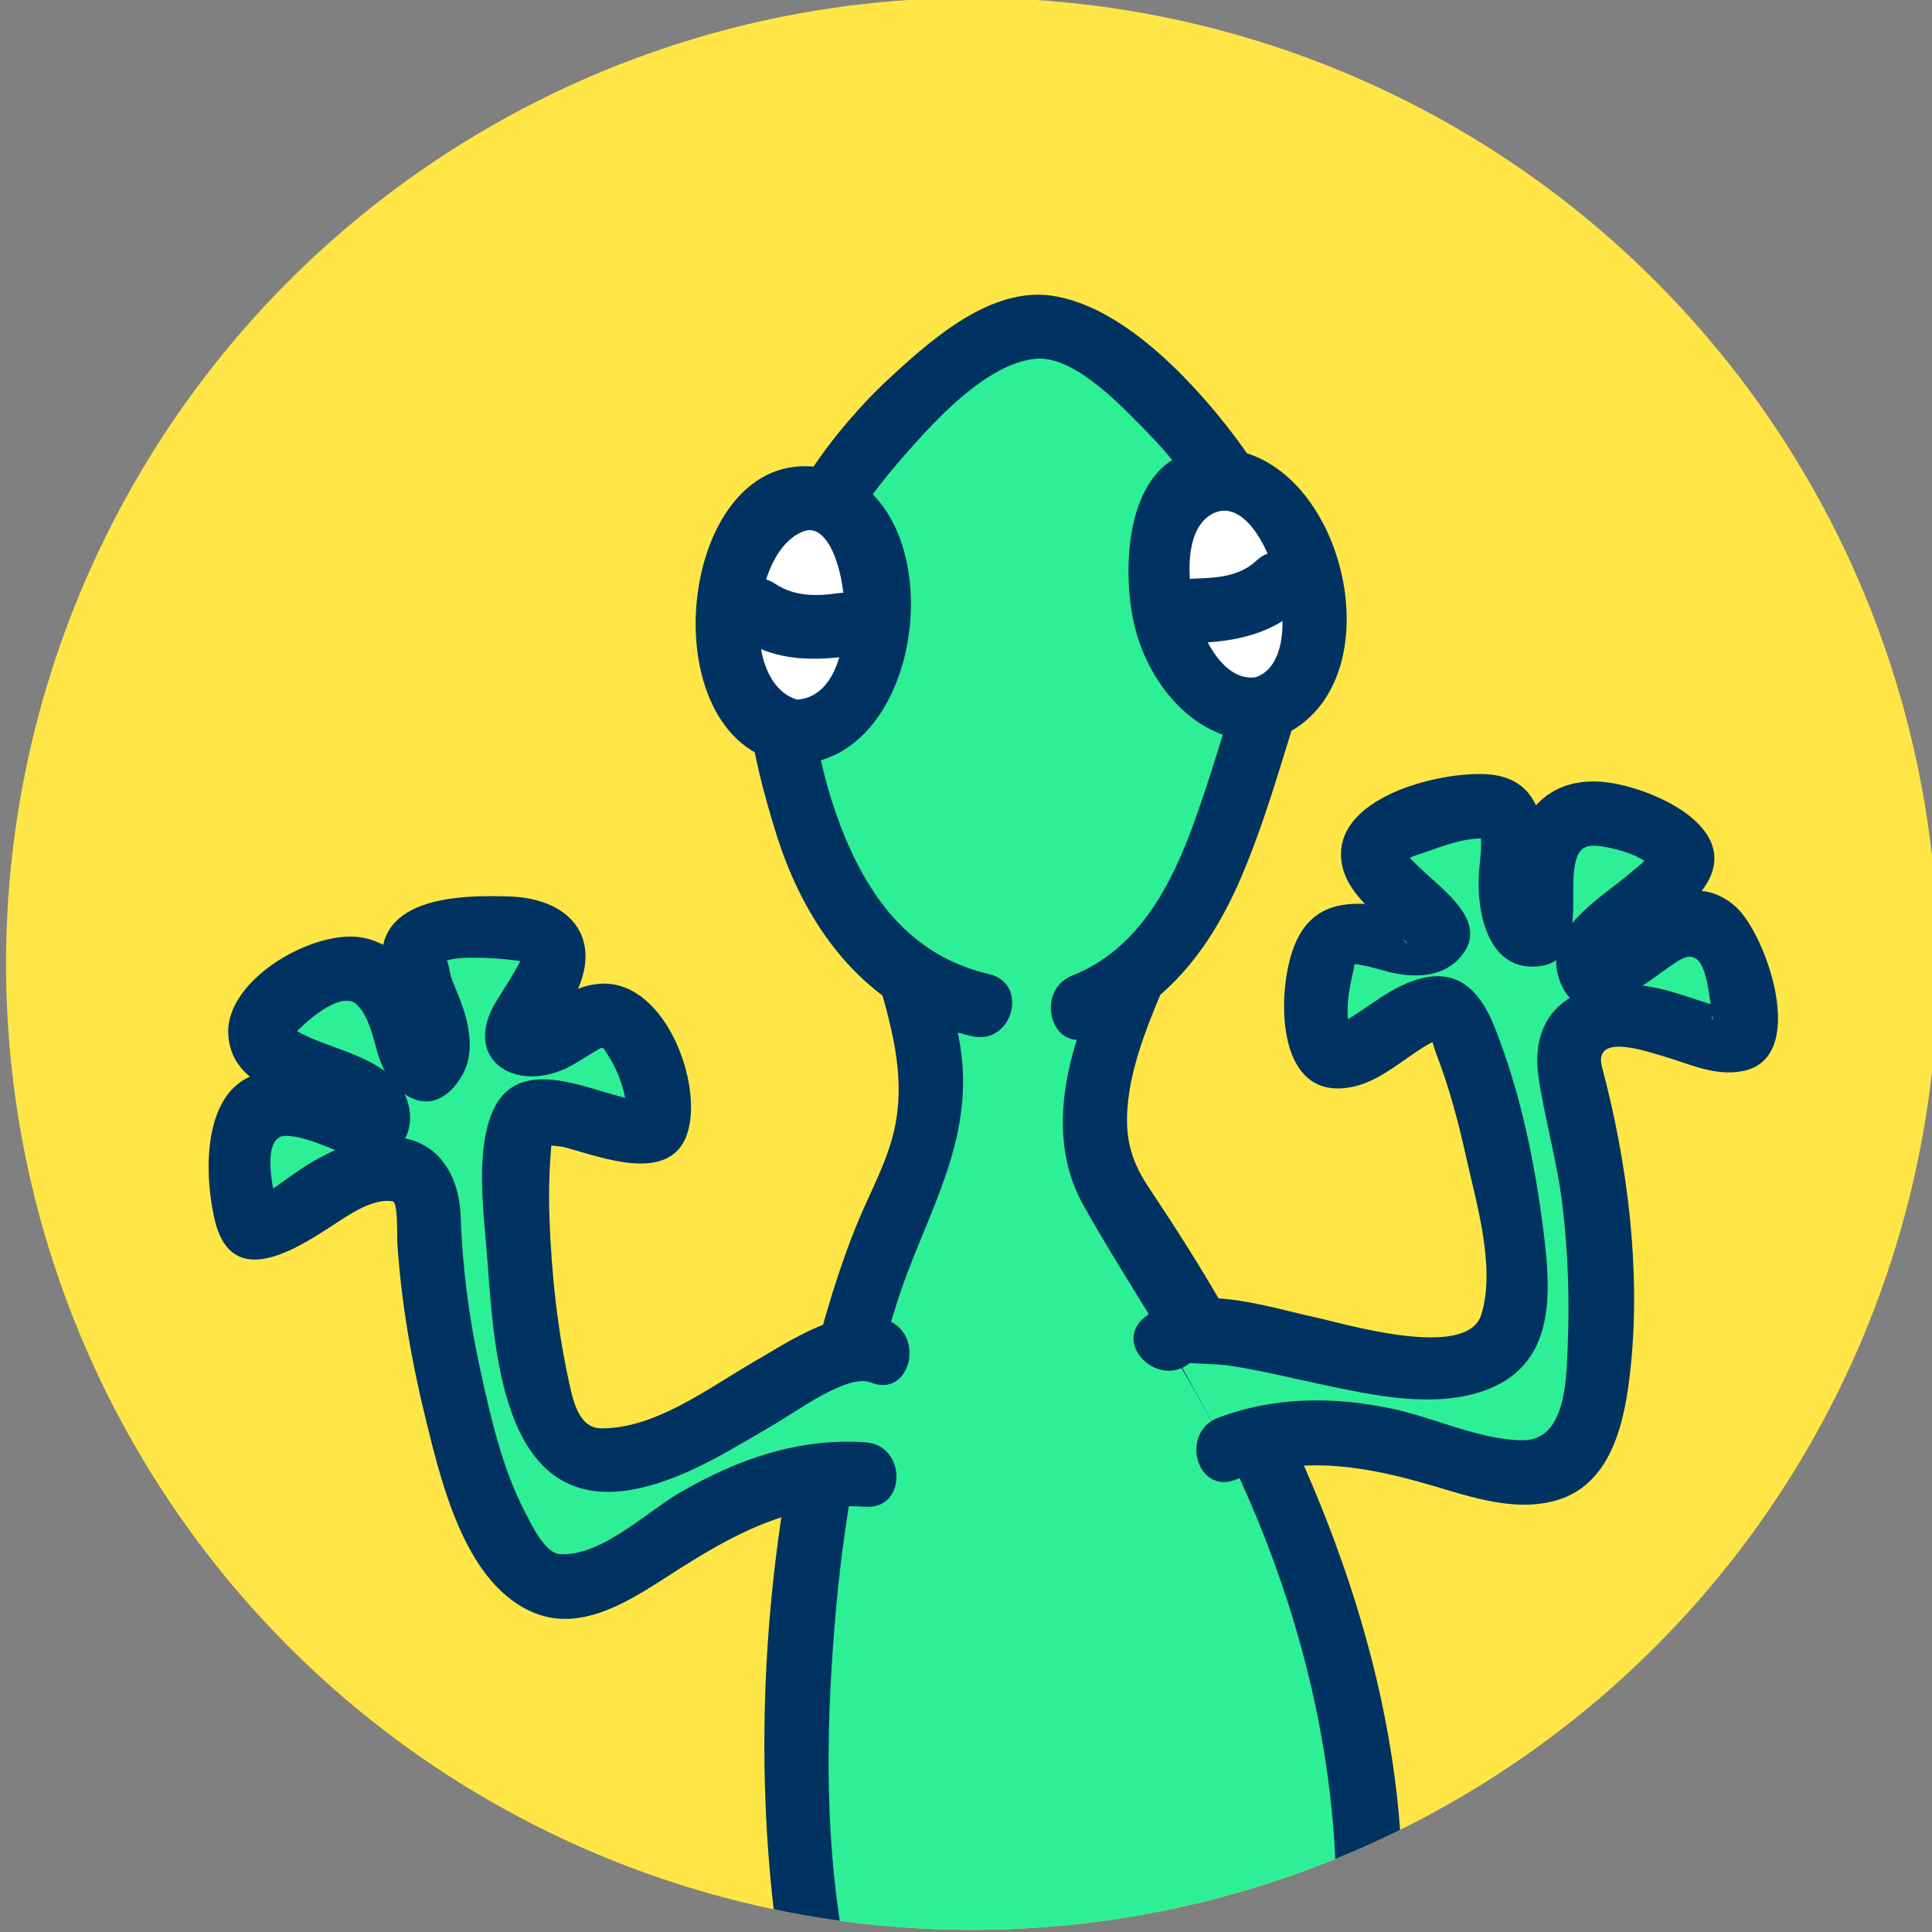 <?xml version="1.0" encoding="utf-8"?>
<!-- Generator: Adobe Illustrator 14.0.0, SVG Export Plug-In . SVG Version: 6.00 Build 43363)  -->
<!DOCTYPE svg PUBLIC "-//W3C//DTD SVG 1.1//EN" "http://www.w3.org/Graphics/SVG/1.1/DTD/svg11.dtd">
<svg version="1.1" id="Warstwa_1" xmlns="http://www.w3.org/2000/svg" xmlns:xlink="http://www.w3.org/1999/xlink" x="0px" y="0px"
	 width="120px" height="120px" viewBox="0 0 120 120" enable-background="new 0 0 120 120" xml:space="preserve">
<rect x="0" y="0" width="120" height="120" fill="#808080" stroke="none"/>
<g>
	<circle fill="#74D1FE" cx="960" cy="640" r="60"/>
</g>
<g>
	<g>
		<defs>
			<circle id="SVGID_1_" cx="960" cy="640" r="60"/>
		</defs>
		<clipPath id="SVGID_2_">
			<use xlink:href="#SVGID_1_"  overflow="visible"/>
		</clipPath>
		<g clip-path="url(#SVGID_2_)">
			<g>
				<g>
					<path fill="#2DF096" d="M960.584,575.365c10.801,10.102,9.9,28.5,9.9,28.5s-18.3,2.102-29.101-8
						c-10.699-10.1-9.801-28.5-9.801-28.5S949.784,565.266,960.584,575.365"/>
				</g>
				<g>
					<path fill="#003361" d="M966.385,605.967c-6.301,0-18.2-1.1-26.301-8.699c-11.3-10.6-10.6-29.201-10.5-30l0.1-1.701l1.7-0.199
						c0.8-0.1,19.3-2.1,30.7,8.5c11.301,10.6,10.601,29.199,10.601,30l-0.101,1.699l-1.699,0.201
						C970.584,605.865,968.885,605.967,966.385,605.967 M933.584,569.168c0.101,4.699,1.2,17.6,9.301,25.1s21,7.799,25.699,7.6
						c-0.1-4.701-1.199-17.6-9.3-25.1C951.185,569.266,938.284,569.066,933.584,569.168"/>
				</g>
			</g>
			<g>
				<path fill="#003361" d="M969.984,605.865c-0.5,0-1-0.199-1.4-0.5l-37.8-35.398c-0.8-0.801-0.8-2-0.1-2.801
					c0.8-0.801,2-0.801,2.8-0.1l37.899,35.4c0.801,0.799,0.801,2,0.101,2.799C971.084,605.668,970.584,605.865,969.984,605.865"/>
			</g>
			<g>
				<path fill="#F6A800" d="M932.784,576.967h10.5v4h-10.5V576.967z"/>
			</g>
		</g>
	</g>
	<g>
		<defs>
			<circle id="SVGID_3_" cx="960" cy="640" r="60"/>
		</defs>
		<clipPath id="SVGID_4_">
			<use xlink:href="#SVGID_3_"  overflow="visible"/>
		</clipPath>
		<g clip-path="url(#SVGID_4_)">
			<g>
				<g>
					<path fill="#2DF096" d="M909.784,606.967c10.8,10.1,9.9,28.5,9.9,28.5s-18.301,2.1-29.101-8c-10.7-10.1-9.899-28.5-9.899-28.5
						S898.984,596.967,909.784,606.967"/>
				</g>
				<g>
					<path fill="#003361" d="M915.584,637.668c-6.3,0-18.2-1.104-26.3-8.701c-11.3-10.602-10.6-29.301-10.6-30l0.1-1.701l1.7-0.199
						c0.8-0.1,19.3-2,30.7,8.5c11.3,10.6,10.6,29.199,10.6,29.998l-0.1,1.701l-1.7,0.199
						C919.685,637.467,918.084,637.668,915.584,637.668 M882.685,600.865c0.101,4.701,1.301,17.602,9.301,25.102
						c8.1,7.598,21,7.799,25.699,7.598c-0.1-4.699-1.199-17.598-9.3-25.098C900.285,600.967,887.384,600.668,882.685,600.865"/>
				</g>
			</g>
			<g>
				<g>
					<path fill="#FFE646" d="M881.384,600.168l37.8,35.398"/>
				</g>
				<g>
					<path fill="#003361" d="M919.185,637.566c-0.5,0-1-0.199-1.399-0.5l-37.8-35.5c-0.801-0.799-0.801-2-0.101-2.799
						c0.8-0.801,2-0.801,2.8-0.1l37.9,35.398c0.8,0.801,0.8,2,0.1,2.801C920.284,637.365,919.685,637.566,919.185,637.566"/>
				</g>
			</g>
		</g>
	</g>
	<g>
		<defs>
			<circle id="SVGID_5_" cx="960" cy="640" r="60"/>
		</defs>
		<clipPath id="SVGID_6_">
			<use xlink:href="#SVGID_5_"  overflow="visible"/>
		</clipPath>
		<g clip-path="url(#SVGID_6_)">
			<g>
				<g>
					<path fill="#2DF096" d="M943.984,581.566c-14-4.699-20.9-21.699-20.9-21.699s15.8-9.5,29.8-4.9
						c14,4.701,20.899,21.701,20.899,21.701S957.984,586.266,943.984,581.566"/>
				</g>
				<g>
					<path fill="#003361" d="M952.385,584.865c-3,0-6-0.398-9-1.398c-14.7-4.9-21.8-22.201-22.101-22.9l-0.7-1.6l1.5-0.9
						c0.7-0.4,16.7-9.9,31.4-5s21.8,22.199,22.1,22.9l0.601,1.6l-1.5,0.9C974.284,578.766,963.984,584.865,952.385,584.865
						 M925.685,560.668c2.101,4.199,8.399,15.5,18.899,19c10.601,3.5,22.4-1.701,26.601-3.801c-2.101-4.199-8.399-15.5-18.899-19
						C941.685,553.365,929.884,558.566,925.685,560.668"/>
				</g>
			</g>
			<g>
				<g>
					<path fill="#003361" d="M972.685,577.967c-0.199,0-0.399,0-0.601-0.1l-49.2-16.4c-1-0.4-1.6-1.5-1.3-2.5
						c0.4-1,1.5-1.6,2.5-1.299l49.2,16.5c1,0.398,1.601,1.5,1.3,2.5C974.284,577.467,973.584,577.967,972.685,577.967"/>
				</g>
				<g>
					<path fill="#003361" d="M958.385,573.365c-0.7,0-1.399-0.398-1.801-1.1c-0.5-1-0.199-2.199,0.801-2.699l9.3-5
						c1-0.5,2.2-0.201,2.7,0.799s0.199,2.201-0.801,2.701l-9.3,5C959.084,573.266,958.685,573.365,958.385,573.365"/>
				</g>
			</g>
		</g>
	</g>
	<g>
		<defs>
			<circle id="SVGID_7_" cx="960" cy="640" r="60"/>
		</defs>
		<clipPath id="SVGID_8_">
			<use xlink:href="#SVGID_7_"  overflow="visible"/>
		</clipPath>
		<g clip-path="url(#SVGID_8_)">
			<g>
				<g>
					<path fill="#2DF096" d="M906.084,609.266c-4.7-14,4.7-29.799,4.7-29.799s17.1,6.799,21.8,20.799s-4.7,29.801-4.7,29.801
						S910.784,623.168,906.084,609.266"/>
				</g>
				<g>
					<path fill="#003361" d="M928.784,632.566l-1.6-0.6c-0.7-0.299-18-7.4-23-22c-5-14.701,4.5-30.801,4.899-31.4l0.9-1.6l1.6,0.6
						c0.7,0.299,18,7.4,23,22c5,14.699-4.5,30.799-4.899,31.4L928.784,632.566 M907.984,608.566c3.5,10.5,14.8,16.801,19,18.9
						c2.1-4.199,7.2-16.1,3.7-26.5c-3.5-10.5-14.801-16.799-19-18.9C909.584,586.266,904.484,598.066,907.984,608.566"/>
				</g>
			</g>
			<g>
				<g>
					<path fill="#FFE646" d="M927.884,628.766l-16.6-49.199"/>
				</g>
				<g>
					<path fill="#003361" d="M927.884,630.766c-0.8,0-1.6-0.5-1.9-1.398l-16.6-49.102c-0.4-1,0.2-2.199,1.3-2.5
						c1.101-0.299,2.2,0.201,2.5,1.301l16.5,49.1c0.4,1-0.2,2.199-1.3,2.5C928.284,630.668,928.084,630.766,927.884,630.766"/>
				</g>
			</g>
			<g>
				<g>
					<path fill="#FFE646" d="M932.484,618.967l-9.601-4.4"/>
				</g>
				<g>
					<path fill="#003361" d="M932.484,620.967c-0.3,0-0.601-0.1-0.8-0.199l-9.5-4.4c-1-0.5-1.4-1.701-1-2.701
						c0.5-1,1.699-1.398,2.699-1l9.5,4.4c1,0.5,1.399,1.701,1,2.701C933.984,620.566,933.185,620.967,932.484,620.967"/>
				</g>
			</g>
		</g>
	</g>
	<g>
		<defs>
			<circle id="SVGID_9_" cx="960" cy="640" r="60"/>
		</defs>
		<clipPath id="SVGID_10_">
			<use xlink:href="#SVGID_9_"  overflow="visible"/>
		</clipPath>
		<g clip-path="url(#SVGID_10_)">
			<g>
				<g>
					<path fill="#2DF096" d="M918.884,590.766c-6-13.5,1.9-30.1,1.9-30.1s17.7,5.199,23.601,18.699
						c6,13.5-1.899,30.102-1.899,30.102S924.784,604.168,918.884,590.766"/>
				</g>
				<g>
					<path fill="#003361" d="M943.584,611.865l-1.6-0.5c-0.8-0.199-18.601-5.699-24.9-19.799c-6.3-14.201,1.6-31,2-31.801l0.7-1.5
						l1.6,0.5c0.7,0.201,18.6,5.6,24.9,19.801c6.3,14.199-1.6,31-2,31.799L943.584,611.865 M921.884,563.168
						c-1.7,4.398-5.7,16.699-1.2,26.799s16.3,15.301,20.7,17c1.699-4.4,5.699-16.699,1.199-26.799
						C938.084,570.066,926.284,564.766,921.884,563.168"/>
				</g>
			</g>
			<g>
				<g>
					<path fill="#003361" d="M942.284,610.168c-0.8,0-1.5-0.4-1.8-1.201l-21-47.4c-0.4-1,0-2.199,1-2.6s2.2,0,2.6,1l21,47.4
						c0.4,1,0,2.199-1,2.6C942.885,610.066,942.584,610.168,942.284,610.168"/>
				</g>
				<g>
					<path fill="#003361" d="M945.984,599.967c-0.2,0-0.4,0-0.7-0.1l-9.899-3.5c-1-0.4-1.601-1.5-1.2-2.602
						c0.399-1,1.5-1.6,2.601-1.199l9.899,3.5c1,0.4,1.601,1.5,1.2,2.6C947.584,599.467,946.784,599.967,945.984,599.967"/>
				</g>
				<g>
					<path fill="#003361" d="M928.484,604.467c-0.5,0-0.9-0.199-1.3-0.5c-0.801-0.699-0.9-2-0.2-2.799l6.899-7.9
						c0.699-0.801,2-0.9,2.801-0.201c0.8,0.701,0.898,2,0.199,2.801l-6.899,8C929.584,604.266,929.084,604.467,928.484,604.467"/>
				</g>
				<g>
					<path fill="#003361" d="M918.484,591.668c-0.5,0-1.101-0.201-1.5-0.602c-0.8-0.799-0.7-2.1,0.1-2.799l10.7-10.1
						c0.8-0.801,2.1-0.701,2.8,0.1c0.8,0.799,0.7,2.1-0.1,2.799l-10.7,10C919.384,591.467,918.884,591.668,918.484,591.668"/>
				</g>
			</g>
		</g>
	</g>
	<g>
		<defs>
			<circle id="SVGID_11_" cx="960" cy="640" r="60"/>
		</defs>
		<clipPath id="SVGID_12_">
			<use xlink:href="#SVGID_11_"  overflow="visible"/>
		</clipPath>
		<g clip-path="url(#SVGID_12_)">
			<ellipse fill="#2DF096" cx="960" cy="714.774" rx="83.75" ry="63.726"/>
			<path fill="#003361" d="M960,780.5c-47.283,0-85.75-29.484-85.75-65.727s38.467-65.725,85.75-65.725
				c47.282,0,85.75,29.482,85.75,65.725S1007.282,780.5,960,780.5L960,780.5z M960,653.049c-45.077,0-81.75,27.689-81.75,61.727
				c0,34.035,36.673,61.725,81.75,61.725s81.75-27.689,81.75-61.727C1041.75,680.738,1005.077,653.049,960,653.049L960,653.049z"/>
		</g>
	</g>
</g>
<g>
	<circle fill="#FFE646" cx="60.375" cy="59.867" r="60"/>
	<g>
		<g>
			<defs>
				<circle id="SVGID_13_" cx="60.375" cy="59.867" r="60"/>
			</defs>
			<clipPath id="SVGID_14_">
				<use xlink:href="#SVGID_13_"  overflow="visible"/>
			</clipPath>
			<g clip-path="url(#SVGID_14_)">
				<g>
					<g>
						<path fill="#2DF096" d="M171.898,151.435c-1.126-1.836-20.439-16.941-34.265-6.207c-13.78,10.707-47.498,105.902-55.939-8.512
							c9.124-24.467-1.794-46.791-12.443-62.506c-6.627-9.776,16.124-27.234-6.892-29.326c-15.452,9.392,0.092,16.304-6.024,28.994
							c-5.158,10.704-8.391,30.54-6.074,46.122c1.436,9.658,5.004,17.683,11.567,20.884c23.182,138.27,64.262,19.037,80.144,8.768
							C157.853,139.384,167.795,152.897,171.898,151.435L171.898,151.435L171.898,151.435z"/>
						<g>
							<path fill="#003361" d="M173.625,150.425c-1.48-2.174-4.154-3.733-6.327-5.101c-3.957-2.489-8.378-4.395-12.958-5.354
								c-7.43-1.559-15.475,0.284-20.477,6.219c-6.505,7.719-11.053,17.144-16.462,25.622c-2.817,4.418-5.763,8.806-9.271,12.711
								c-1.354,1.508-2.913,3.046-4.464,4.148c-0.695,0.494-1.433,0.926-2.203,1.291c-0.115,0.055-1.761,0.532-1.685,0.522
								c-1.542,0.195-2.32-0.08-3.611-0.98c-1.321-0.92-2.631-2.97-3.512-4.634c-3.755-7.096-5.071-15.66-6.301-23.487
								c-1.042-6.628-1.724-13.311-2.293-19.994c-0.175-2.053-0.484-3.958,0.2-5.948c0.605-1.76,1.075-3.563,1.497-5.374
								c0.837-3.604,1.229-7.321,1.333-11.014c0.376-13.374-4.505-26.345-11.051-37.793c-1.458-2.55-3.039-5.03-4.67-7.474
								c-1.048-1.569-1.462-2.901-1.352-4.796c0.209-3.563,2.099-7.081,3.346-10.364c1.12-2.95,2.215-6.404,1.099-9.518
								c-1.39-3.872-5.667-5.258-9.354-5.882c-0.979-0.166-2.315-0.537-3.283-0.271c-1.122,0.309-2.22,1.329-3.133,2.02
								c-1.694,1.282-3.173,2.792-4.229,4.646c-1.726,3.034-1.259,6.515-0.366,9.72c0.96,3.446,2.191,6.788,1.532,10.421
								c-0.406,2.232-1.588,4.261-2.435,6.346c-0.941,2.315-1.676,4.713-2.338,7.12c-2.98,10.84-4.041,22.519-2.979,33.707
								c0.897,9.447,3.77,20.959,12.938,25.676c-0.306-0.398-0.612-0.797-0.919-1.195c2.169,12.859,4.731,25.718,8.681,38.163
								c2.327,7.335,5.158,14.879,9.714,21.153c2.695,3.714,6.279,7.163,10.904,8.168c4.019,0.873,8.038-0.361,11.489-2.421
								c8.909-5.32,15.208-15.012,20.776-23.483c5.768-8.776,10.77-18.1,16.941-26.604c3.246-4.473,6.573-7.108,12.527-8.357
								c4.567-0.958,9.097,0.577,13.122,2.628c2.424,1.234,5.493,3.546,8.375,2.702c2.471-0.724,1.419-4.584-1.063-3.857
								c-1.491,0.437-5.632-2.51-7.399-3.32c-4.31-1.976-8.743-2.777-13.454-2.121c-5.865,0.815-10.747,4.051-14.278,8.605
								c-6.293,8.115-11.166,17.321-16.698,25.951c-5.447,8.498-11.462,18.152-20.021,23.867c-3.051,2.037-6.418,3.232-9.674,2.458
								c-4.211-1.002-7.404-4.966-9.699-8.613c-4.579-7.277-7.233-15.747-9.537-23.965c-1.716-6.121-3.113-12.33-4.377-18.558
								c-0.716-3.53-1.367-7.073-1.987-10.621c-0.213-1.217-0.099-3.361-1.403-4.032c-1.317-0.678-2.461-1.482-3.537-2.501
								c-4.372-4.144-6.016-10.666-6.987-16.387c-1.133-6.673-0.986-13.599-0.387-20.316c0.576-6.454,1.835-12.881,3.792-19.059
								c1.543-4.869,4.355-9.144,4.083-14.423c-0.206-4.004-2.247-7.622-2.525-11.579c-0.137-1.942,0.629-3.575,1.896-5.009
								c0.99-1.12,2.223-1.992,3.459-2.813c0.884-0.588,3.478,0.41,4.44,0.69c3.479,1.014,4.307,3.289,3.487,6.591
								c-0.886,3.57-2.646,6.875-3.724,10.388c-1.031,3.358-1.303,6.984,0.469,10.139c3.021,5.378,6.564,10.323,9.226,15.934
								c6.211,13.092,8.486,27.688,4.441,41.763c-0.497,1.727-1.344,3.278-1.208,5.095c0.138,1.841,0.292,3.68,0.452,5.52
								c0.315,3.603,0.69,7.2,1.12,10.791c0.661,5.529,1.482,11.044,2.602,16.5c1.329,6.478,3.003,13.662,6.932,19.131
								c2.365,3.293,5.656,5.379,9.795,4.752c3.848-0.584,7.172-3.689,9.728-6.397c7.482-7.932,12.808-17.878,18.434-27.134
								c2.316-3.811,4.811-8.004,7.465-11.327c4.912-6.149,12.631-7.081,19.91-4.941c3.364,0.989,6.522,2.608,9.482,4.47
								c1.095,0.688,2.163,1.433,3.17,2.246c0.348,0.28,0.683,0.577,1.01,0.882c0.139,0.13,0.69,0.846,0.308,0.283
								C171.613,154.563,175.081,152.563,173.625,150.425z"/>
						</g>
					</g>
					<g>
						<path fill="#2DF096" d="M67.143,62.516c6.89-2.555,8.672-9.622,11.792-19.792c3.12-10.168-9.692-22.339-14.388-22.444
							c-4.699-0.105-17.076,11.818-16.231,21.292c0.924,10.352,4.164,19.096,12.589,20.861"/>
						<g>
							<path fill="#003361" d="M67.674,64.444c4.681-1.855,7.48-5.423,9.423-9.966c1.116-2.61,1.959-5.324,2.793-8.035
								c0.856-2.784,1.697-5.381,1.461-8.325c-0.402-4.994-3.216-9.51-6.431-13.198c-2.347-2.693-5.871-6-9.572-6.551
								c-3.727-0.555-7.319,2.568-9.855,4.889c-3.761,3.442-6.851,7.869-8.464,12.718c-1.669,5.018-0.319,11.067,1.229,15.956
								c1.485,4.687,4.288,9.035,8.782,11.28c1.056,0.528,2.188,0.882,3.334,1.149c2.509,0.585,3.575-3.272,1.063-3.857
								c-4.233-0.986-6.823-3.846-8.595-7.691c-1.803-3.912-2.865-9.174-2.496-13.464c0.354-4.105,3.214-8.086,5.836-11.074
								c1.865-2.126,5.045-5.646,8.085-5.987c2.465-0.277,5.509,3.053,7.02,4.592c2.873,2.926,5.126,6.572,5.966,10.61
								c0.459,2.207-0.103,4.228-0.742,6.324c-0.74,2.429-1.479,4.856-2.338,7.246c-1.412,3.931-3.472,7.906-7.562,9.527
								C64.242,61.525,65.273,65.396,67.674,64.444L67.674,64.444z"/>
						</g>
					</g>
					<g>
						
							<ellipse transform="matrix(-0.075 0.997 -0.997 -0.075 91.72 -8.655)" fill="#FFFFFF" cx="49.875" cy="38.215" rx="7.271" ry="4.592"/>
						<g>
							<path fill="#003361" d="M49.861,43.537c-3.983-0.643-3.273-9.376,0.095-10.55c2.784-0.971,4.1,10.431-0.626,10.479
								c-2.578,0.026-2.581,4.026,0,4c8.558-0.086,10.089-17.066,1.622-18.429c-8.891-1.431-10.807,16.96-2.153,18.358
								C51.32,47.801,52.402,43.947,49.861,43.537z"/>
						</g>
					</g>
					<g>
						<path fill="#FFFFFF" d="M52.561,38.777c-1.998,0.309-3.891,0.303-5.424-0.791"/>
						<g>
							<path fill="#003361" d="M52.029,36.848c-1.372,0.199-2.7,0.192-3.883-0.589c-2.16-1.426-4.161,2.04-2.019,3.454
								c2.118,1.398,4.552,1.342,6.965,0.993c1.081-0.157,1.658-1.51,1.397-2.46C54.174,37.097,53.107,36.692,52.029,36.848
								L52.029,36.848z"/>
						</g>
					</g>
					<g>
						
							<ellipse transform="matrix(0.241 0.971 -0.971 0.241 94.132 -46.488)" fill="#FFFFFF" cx="76.784" cy="36.931" rx="7.271" ry="4.592"/>
						<g>
							<path fill="#003361" d="M79.066,45.917c8.421-2.929,4.244-19.375-4.565-17.972c-4.61,0.734-4.812,7.25-4.102,10.624
								C71.255,42.632,74.633,46.623,79.066,45.917c2.542-0.405,1.46-4.259-1.063-3.857c-3.574,0.569-5.856-9.069-2.44-10.257
								c3.164-1.101,6.01,9.016,2.44,10.257C75.583,42.901,76.624,46.767,79.066,45.917z"/>
						</g>
					</g>
					<g>
						<path fill="#FFFFFF" d="M74.227,37.933c2.022-0.031,3.888-0.353,5.215-1.688"/>
						<g>
							<path fill="#003361" d="M74.227,39.933c2.454-0.059,4.793-0.542,6.629-2.274c1.88-1.773-0.954-4.597-2.828-2.828
								c-1.025,0.967-2.456,1.07-3.801,1.103C71.651,35.995,71.646,39.995,74.227,39.933L74.227,39.933z"/>
						</g>
					</g>
					<g>
						<path fill="#2DF096" d="M76.193,89.985c12.955-5.172,23.76,11.857,23.21-10.08c-0.101-3.996-0.704-8.581-1.62-12.366
							c-0.634-1.938-1.019-4.809,3.578-4.389c4.6,0.419,8.519,4.539,6.4-2.994c-2.12-7.531-8.63,2.72-9.106-0.205
							c-0.474-2.925,11.129-6.253,2.528-9.014c-8.601-2.763-3.698,9.141-6.561,6.823c-2.863-2.315,3.475-10.645-7.012-6.607
							c-6.829,2.088,3.688,6.095,1.232,7.263c-2.451,1.167-7.083-4.021-7.059,4.606c0.025,7.548,7.599-4.179,8.929,0.785
							c0.19,0.71,2.486,5.231,3.472,15.471c1.134,11.734-18.408,0.9-21.688,3.963"/>
						<g>
							<path fill="#003361" d="M76.725,91.914c3.824-1.446,7.529-0.949,11.375,0.111c2.724,0.751,5.78,1.998,8.622,1.149
								c3.484-1.04,4.229-5.102,4.557-8.207c0.646-6.118-0.193-12.758-1.772-18.676c-0.568-2.132,2.624-1.03,3.775-0.697
								c1.653,0.479,3.197,1.271,4.957,0.933c4.16-0.797,1.471-8.465-0.396-10.178c-2.743-2.517-6.114,0.158-8.446,1.804
								c-0.226,0.159-0.459,0.3-0.701,0.434c0.753-0.416,1.732,1.773,1.916,1.413c0.268-0.526,0.942-0.959,1.39-1.324
								c1.339-1.089,2.702-2.004,3.743-3.403c2.855-3.836-3.283-6.42-6.107-6.701c-3.63-0.36-5.478,2.152-5.87,5.455
								c-0.103,0.857-0.028,2.595-0.081,2.958c-0.166,1.147,2.016-1.328,2.182-0.837c-0.188-0.556-0.066-1.246-0.022-1.816
								c0.21-2.739,0.044-6.014-3.484-6.242c-2.984-0.193-9.744,1.473-9.017,5.57c0.247,1.394,1.357,2.469,2.364,3.377
								c0.503,0.454,1.023,0.884,1.507,1.359c0.814,0.801-1.547-0.896,0.845-1.811c-0.166,0.064-0.505-0.026-0.669-0.061
								c-3.386-0.703-6.306-0.875-7.312,3.206c-0.748,3.031-0.506,8.771,4.021,7.757c1.626-0.364,3.044-1.68,4.437-2.522
								c1.065-0.644,0.688-0.025,0.219-0.746c0.195,0.3,0.291,0.819,0.421,1.154c0.811,2.095,1.394,4.265,1.877,6.456
								c0.643,2.911,1.861,6.902,0.948,9.831c-0.889,2.854-8.532,0.546-10.314,0.16c-3.184-0.688-7.756-2.314-10.604,0.008
								c-2.001,1.631,0.848,4.443,2.828,2.828c-0.029,0.024,1.825,0.067,2.499,0.171c1.87,0.287,3.716,0.749,5.566,1.139
								c3.261,0.688,7.127,1.573,10.366,0.351c4.266-1.609,4.007-5.979,3.534-9.768c-0.539-4.311-1.417-8.599-3.004-12.652
								c-1.104-2.82-2.799-4.088-5.789-2.693c-1.235,0.576-2.305,1.489-3.482,2.17c-0.992,0.574-0.025-0.093,0.313,0.782
								c-0.43-1.11-0.13-2.747,0.144-3.855c0.122-0.496-0.071-0.447,0.396-0.375c0.633,0.097,1.252,0.307,1.874,0.457
								c1.438,0.345,3.132,0.35,4.235-0.784c2.57-2.64-2.168-4.953-3.306-6.733c0.158,0.247-0.574,0.961-0.06,0.612
								c0.479-0.326,1.149-0.468,1.684-0.667c1.001-0.371,2.065-0.716,3.141-0.742c0.135-0.003-0.104-0.617-0.054-0.126
								c0.071,0.684-0.033,1.396-0.096,2.077c-0.225,2.475,0.492,6.5,3.877,5.973c2.625-0.408,1.758-4.29,2.03-6.05
								c0.187-1.202,0.545-1.573,1.804-1.358c0.953,0.163,2.174,0.503,2.914,1.153c-0.304-0.267,0.136-1.048-0.206-0.482
								c-0.193,0.319-0.606,0.599-0.884,0.841c-2.08,1.818-6.02,3.868-4.351,7.231c1.602,3.225,5.693-0.835,7.345-1.739
								c1.562-0.856,1.657,1.812,1.922,3.203c0.245,1.289-0.518-0.12,0.897-0.143c-0.207,0.004-0.575-0.158-0.77-0.216
								c-1.024-0.307-2.021-0.686-3.058-0.953c-4.33-1.118-8.592,0.517-7.825,5.504c0.409,2.658,1.167,5.241,1.485,7.935
								c0.343,2.913,0.439,5.857,0.315,8.787c-0.084,1.977-0.116,5.772-2.791,5.751c-2.634-0.021-5.368-1.348-7.92-1.916
								c-3.669-0.816-7.451-0.821-10.996,0.519C73.273,88.96,74.308,92.828,76.725,91.914L76.725,91.914z"/>
						</g>
					</g>
					<g>
						<path fill="#2DF096" d="M53.757,91.585c-13.894-1.227-19.344,18.191-25.128-2.979c-1.053-3.854-1.793-8.42-2.007-12.307
							c0.05-2.037-0.406-4.901-4.688-3.175c-4.284,1.724-6.854,6.798-6.99-1.025c-0.136-7.823,9.048,0.121,8.661-2.816
							c-0.386-2.938-12.456-2.788-5.014-7.906c7.441-5.12,6.172,7.691,8.248,4.647c2.077-3.042-6.392-9.195,4.813-8.344
							c7.141,0.033-1.775,6.896,0.908,7.31c2.685,0.413,5.628-5.889,8.085,2.379c2.1,7.064-7.979-1.395-8.317,2.979
							c-0.058,0.746-0.882,6.069,1.118,16.157c2.292,11.566,17.166-4.551,21.187-2.563"/>
						<g>
							<path fill="#003361" d="M53.757,89.585c-4.164-0.29-7.993,1.064-11.547,3.135c-2.094,1.22-4.833,3.936-7.411,3.814
								c-0.954-0.045-1.786-1.843-2.158-2.549c-1.468-2.787-2.191-6.066-2.856-9.119c-0.67-3.079-1.065-6.212-1.175-9.358
								c-0.067-1.914-0.875-3.874-2.767-4.603c-2.102-0.81-4.431,0.139-6.283,1.169c-0.814,0.453-1.564,1.025-2.322,1.563
								c-0.309,0.219-0.624,0.423-0.947,0.618c-0.554,0.336,0.932,0.523,0.902,0.436c-0.32-0.945-0.939-4.191,0.575-4.143
								c1.4,0.045,2.82,0.896,4.16,1.26c3.671,0.998,4.72-3.233,2.054-5.225c-1.15-0.859-2.592-1.304-3.921-1.807
								c-0.614-0.232-1.202-0.485-1.771-0.814c-0.424-0.244-0.448,0.698,0.357-0.104c0.61-0.609,2.6-2.329,3.514-1.461
								c0.784,0.745,1.034,2.179,1.342,3.17c0.818,2.631,3.47,4.207,5.202,1.228c0.721-1.24,0.504-2.788,0.089-4.084
								c-0.199-0.623-0.471-1.225-0.709-1.834c-0.203-0.518-0.253-1.583-0.473-1.077c0.25-0.578,4.68-0.236,5.227,0.024
								c-0.562-0.268-0.212-1.117-0.421-0.383c-0.074,0.262-0.238,0.507-0.368,0.743c-0.392,0.718-0.864,1.392-1.278,2.097
								c-2.029,3.448,1.078,5.559,4.311,4.11c0.646-0.289,1.233-0.722,1.846-1.073c0.606-0.347,0.458-0.354,0.867,0.276
								c0.611,0.942,1.101,2.319,1.135,3.457c-0.031-1.043,1.22-0.535-0.321-0.92c-2.432-0.607-6.321-2.431-7.889,0.645
								c-1.288,2.525-0.642,6.815-0.451,9.448c0.448,6.175,1.037,16.265,9.694,14.154c2.889-0.705,5.57-2.42,8.112-3.897
								c1.394-0.81,4.602-3.193,6.023-2.609c2.387,0.979,3.416-2.892,1.063-3.857c-2.68-1.1-6.114,1.289-8.312,2.553
								c-2.793,1.606-6.161,4.197-9.532,4.148c-1.36-0.02-1.716-1.71-1.946-2.741c-0.745-3.35-1.114-6.813-1.241-10.238
								c-0.058-1.556-0.02-3.118,0.122-4.669c0.045-0.494,0.252-0.753-0.141-0.26c-0.381,0.477,0.305,0.278,1.016,0.468
								c2.252,0.6,6.752,2.405,7.641-1.146c0.802-3.208-1.64-9.425-5.625-9.017c-1.551,0.158-2.744,1.129-4.082,1.826
								c-0.733,0.382,0.539,2.496,1.162,1.361c0.394-0.717,0.868-1.39,1.279-2.097c2.107-3.625,0.187-6.382-3.853-6.521
								c-3.292-0.113-8.737,0.054-7.842,4.835c0.232,1.239,0.842,2.367,1.224,3.562c0.1,0.311,0.221,0.69,0.077,0.938
								c0.49-0.842,2.993,1.05,2.434,0.052c0.161,0.287-0.155-0.469-0.185-0.563c-0.812-2.537-1.753-5.594-4.721-6.245
								c-2.981-0.654-8.534,2.479-8.463,5.869c0.07,3.333,3.989,4.071,6.427,5.128c0.297,0.129,1.014,0.439,1.134,0.619
								c0.339-0.62,0.677-1.239,1.016-1.858c0.563,0.023,0.643,0.002,0.239-0.065c-0.29-0.063-0.574-0.168-0.854-0.262
								c-1.556-0.521-3.041-1.098-4.705-1.151c-4.855-0.156-4.872,5.891-4.096,9.217c1.1,4.716,5.526,1.514,7.818,0.032
								c0.87-0.563,2.168-1.362,3.243-1.172c0.332,0.06,0.265,2.306,0.275,2.472c0.241,3.795,0.908,7.586,1.823,11.272
								c0.978,3.94,2.464,10.151,6.755,11.843c2.999,1.183,6.051-0.903,8.471-2.458c3.743-2.405,7.436-4.479,12.037-4.158
								C56.333,93.764,56.315,89.763,53.757,89.585L53.757,89.585z"/>
						</g>
					</g>
					<g>
						<path fill="#2DF096" d="M81.026,127.864c13.896-1.17,20.804-23.848,30.128-3.98c4.233,7.504,0.836,14.803,9.252,8.801
							c3.923-2.432,5.586-7.871,7.06-0.188c1.476,7.686-8.935,1.43-8.051,4.256c0.886,2.832,12.748,0.613,6.296,6.934
							c-6.455,6.318-7.397-6.518-8.923-3.166c-1.526,3.352,7.875,7.965-3.315,9.045c-7.039,1.189,0.571-7.1-2.145-7.047
							c-2.715,0.055-4.535,6.766-8.373-0.961c11.807-2.832,7.937-3.756,3.816-14.783c-4.238-11.002-22.036,11.818-26.34,10.549"/>
						<g>
							<path fill="#003361" d="M81.026,129.864c4.367-0.454,8.046-2.459,11.485-5.093c2.831-2.168,5.537-5.223,8.876-6.616
								c3.926-1.639,6.251,3.16,7.691,6.013c1.238,2.453,2.04,4.863,2.632,7.54c0.354,1.598,0.762,3.775,2.335,4.664
								c3.668,2.07,8.441-2.503,10.814-4.902c0.288-0.291,0.58-0.574,0.883-0.851c0.45-0.412-0.153,0.297-0.964-0.375
								c0.606,0.503,0.759,2.618,0.823,3.328c0.118,1.319-0.959,1.026-2.294,0.826c-2.32-0.348-6.731-1.056-5.822,2.886
								c0.684,2.964,5.168,3.004,7.461,3.6c0.331,0.086,0.621,0.189,0.916,0.356c-0.498-0.281,0.031-1.039-0.486-0.182
								c-0.53,0.877-1.872,2.345-2.987,2.403c-1.092,0.058-2.114-2.841-2.518-3.594c-0.847-1.581-2.813-2.75-4.293-1.122
								c-1.715,1.888-0.771,4.392,0.37,6.279c0.349,0.576,1.068,1.442,1.089,2.057c-0.021-0.605,0.061-0.3-0.61-0.064
								c-1.117,0.392-2.326,0.459-3.486,0.619c-1.416,0.196-0.685-0.384-0.547,0.71c-0.057-0.448,0.174-0.936,0.313-1.347
								c0.325-0.958,0.79-1.861,1.076-2.834c0.715-2.429-1.269-4.122-3.6-3.455c-1.124,0.322-2.036,1.217-2.89,1.968
								c-1.396,1.229-1.843-0.66-2.613-2.131c-0.398,0.979-0.797,1.959-1.195,2.938c4.306-1.048,10.756-2.446,8.994-8.272
								c-0.863-2.857-2.439-5.533-3.528-8.309c-0.901-2.296-2.063-4.357-4.636-4.984c-4.679-1.141-9.682,3.182-13.055,5.794
								c-2.172,1.682-4.25,3.481-6.424,5.16c-0.861,0.665-1.745,1.301-2.673,1.87c-0.291,0.179-0.754,0.433-0.979,0.519
								c-0.404,0.154-0.5,0.069-0.224,0.131c-2.513-0.561-3.58,3.295-1.063,3.857c3.31,0.738,6.722-2.7,9.043-4.563
								c3.732-2.993,7.383-6.391,11.782-8.39c0.943-0.429,2.476-0.917,3.359-0.14c0.837,0.735,1.111,2.079,1.509,3.061
								c0.565,1.4,1.186,2.779,1.811,4.154c0.436,0.957,0.882,1.905,1.219,2.901c0.188,0.555,0.219,1.046,0.168,1.138
								c-0.748,1.355-4.977,1.877-6.367,2.215c-1.305,0.317-1.777,1.828-1.195,2.938c0.987,1.885,2.289,4.188,4.576,4.628
								c1.851,0.355,3.299-0.789,4.601-1.936c0.238-0.21,0.472-0.413,0.732-0.593c0.944-0.654-1.163,1.099-1.199-1.495
								c0.002,0.162-0.41,1.06-0.557,1.417c-0.556,1.361-1.328,3.048-0.883,4.552c1.227,4.14,7.972,2.515,10.673,1.004
								c3.38-1.891,1.25-5.369-0.122-7.734c-0.141-0.242-0.497-0.769-0.434-1.084c0.037-0.186-1.763,0.865-2.327,0.281
								c-0.297-0.308,0.111,0.248,0.129,0.279c0.68,1.207,1.224,2.447,2.109,3.53c2.528,3.088,5.993,2.106,8.598-0.316
								c2.548-2.37,3.758-6.212-0.215-7.769c-1.312-0.515-2.727-0.691-4.1-0.979c-0.549-0.114-1.126-0.231-1.625-0.492
								c0.001,0.008,0.002,0.016,0.003,0.023c0.439,0.637,0.129,1.321-0.933,2.054c-0.358,0.141,0.203,0.023,0.344,0.043
								c2.385,0.334,5.734,1.335,7.688-0.693c2.249-2.335,1.548-8.024-0.882-10.04c-2.91-2.416-5.542,1.915-7.565,3.417
								c-0.935,0.693-1.936,1.319-2.954,1.88c-0.313,0.172-0.678,0.336-1.04,0.353c0.497-0.022,0.465,0.344,0.295-0.08
								c-0.787-1.964-0.976-4.19-1.623-6.21c-2.115-6.597-7.322-15.527-15.338-11.814c-6.49,3.007-10.524,10.278-18.153,11.071
								C78.487,126.128,78.462,130.131,81.026,129.864L81.026,129.864z"/>
						</g>
					</g>
					<g>
						<path fill="#2DF096" d="M55.063,128.052c-13.898-1.17-13.148-19.26-22.473,0.607c-1.699,3.613-3.21,7.988-4.086,11.781
							c-0.301,2.018-1.239-0.543-5.164-2.98c-3.924-2.43-5.587-7.869-7.062-0.184c-1.474,7.684,8.935,1.428,8.05,4.254
							c-0.884,2.828-12.748,0.613-6.294,6.934c6.455,6.314,7.398-6.523,8.923-3.168c1.523,3.352-7.873,7.963,3.311,9.045
							c7.042,1.189-0.567-7.098,2.147-7.045c2.716,0.053,4.536,6.764,8.375-0.961c3.185-6.412-7.463-0.357-7.694-4.01
							c-0.046-0.75,0.179-1.174,3.876-10.77c4.241-11.002,22.038,11.816,26.338,10.547"/>
						<g>
							<path fill="#003361" d="M55.063,126.052c-3.873-0.396-6.789-2.516-9.508-5.132c-1.801-1.732-3.921-3.998-6.688-3.427
								c-3.696,0.765-5.782,5.653-7.26,8.608c-1.461,2.924-2.675,5.961-3.704,9.063c-0.518,1.56-0.945,3.147-1.328,4.745
								c-0.319,1.333,3.03,0.121,1.961-0.849c-0.585-0.53-1.161-1.065-1.767-1.575c-1.801-1.515-3.69-2.699-5.364-4.375
								c-1.205-1.207-2.712-2.287-4.452-1.493c-1.824,0.832-2.249,3.404-2.604,5.128c-0.391,1.893-0.292,3.868,1.107,5.321
								c2.181,2.264,5.576,0.706,8.19,0.673c-1.263,0.016-0.355-2.343-1.404-1.957c-0.65,0.238-1.349,0.358-2.026,0.493
								c-1.493,0.297-3.009,0.528-4.354,1.287c-3.894,2.194-0.337,6.668,2.009,8.374c3.01,2.189,6.03,1.249,8.027-1.667
								c0.646-0.944,1.063-2.021,1.655-2.997c-0.536,0.882-2.263-0.987-2.429-0.093c-0.127,0.688-0.608,1.316-0.967,1.898
								c-1.749,2.831-2.145,6.082,1.626,7.407c2.989,1.05,9.579,2.315,9.563-2.644c-0.004-1.435-0.725-2.813-1.242-4.113
								c-0.11-0.278-0.203-0.561-0.288-0.849c0.176,0.597-0.868,1.675-1.502,1.395c0.712,0.314,1.275,0.999,1.873,1.48
								c4.154,3.346,7.44-1.002,8.922-4.8c1.492-3.824-2.329-4.96-5.251-4.617c-0.844,0.099-1.682,0.219-2.531,0.257
								c-1.188,0.053-0.226,0.185-0.234,0.514c-0.013,0.545,0.047-0.106,0.186-0.526c0.257-0.783,0.562-1.551,0.855-2.32
								c0.496-1.301,1.001-2.599,1.503-3.897c0.52-1.345,0.865-3.08,1.812-4.207c0.887-1.056,2.491-0.534,3.571-0.076
								c4.27,1.807,7.875,5.224,11.433,8.106c2.377,1.927,5.974,5.606,9.39,4.844c2.518-0.563,1.45-4.419-1.063-3.857
								c0.323-0.072,0.094,0.012-0.197-0.113c-0.545-0.235-1.053-0.561-1.552-0.88c-1.444-0.924-2.772-2.029-4.103-3.107
								c-3.044-2.467-6.048-5.022-9.377-7.104c-2.472-1.546-5.691-3.086-8.652-2.117c-4.021,1.316-4.969,7.051-6.275,10.442
								c-0.731,1.898-1.72,3.76-1.417,5.83c0.508,3.465,5.512,2.288,7.723,2.104c1.48-0.123,0.566,0.358,0.454-0.829
								c0.09,0.945-1.107,2.457-1.647,3.138c-0.846,1.066-2.047-0.813-3.111-1.549c-1.292-0.894-2.907-0.917-4.119,0.062
								c-1.212,0.979-0.598,2.886-0.134,4.055c0.266,0.668,0.546,1.326,0.778,2.007c0.075,0.222,0.172,0.496,0.197,0.729
								c0.082,0.78-0.122-0.317,0.46-0.396c-1.258,0.168-2.736-0.229-3.953-0.503c-0.457-0.103-0.857-0.251-1.263-0.478
								c0.225,0.125-0.005,0.773,0.168,0.145c0.738-2.671,3.693-4.651,1.72-7.685c-2.065-3.174-4.404,0.356-5.39,2.227
								c-0.306,0.581-0.94,2.029-1.734,2.085c-0.704,0.05-1.455-0.768-1.907-1.188c-0.395-0.367-0.767-0.775-1.08-1.214
								c-0.485-0.681-0.059-0.317-0.468,0.172c0.525-0.628,2.564-0.718,3.38-0.875c1.499-0.289,2.901-0.666,4.103-1.644
								c0.975-0.792,1.337-2.526,0.612-3.576c-0.943-1.365-2.47-1.214-3.915-1.012c-1.172,0.165-2.458,0.572-3.643,0.336
								c-0.45-0.09-0.302-0.2-0.296-0.886c0.005-0.699,0.247-1.418,0.409-2.092c0.39-1.612,0.771-0.776-0.675-0.983
								c0.94,0.135,2.758,2.688,3.588,3.304c1.17,0.868,2.384,1.625,3.478,2.599c0.748,0.665,1.455,1.524,2.43,1.856
								c1.54,0.523,2.77-0.621,3.061-2.063c0.676-3.35,1.885-6.682,3.216-9.82c1.119-2.639,2.43-5.249,3.997-7.651
								c0.515-0.789,1.506-2.098,2.191-2.104c0.184-0.001,1.175,0.738,1.661,1.18c1.082,0.982,2.096,2.032,3.206,2.986
								c3,2.578,6.421,4.087,10.36,4.489C57.629,130.313,57.604,126.311,55.063,126.052L55.063,126.052z"/>
						</g>
					</g>
				</g>
			</g>
		</g>
	</g>
</g>
<circle fill="#FF9F9E" cx="1186" cy="494.668" r="100"/>
<path fill="#2DF096" d="M1192.666,514.668h-70c-3.666,0-6.666-3-6.666-6.668v-41.666c0-3.668,3-6.668,6.666-6.668h70
	c3.668,0,6.668,3,6.668,6.668V508C1199.334,511.668,1196.334,514.668,1192.666,514.668"/>
<path fill="#003361" d="M1192.666,518h-70c-5.5,0-10-4.5-10-10v-41.666c0-5.5,4.5-10,10-10h70c5.5,0,10,4.5,10,10V508
	C1202.666,513.5,1198.166,518,1192.666,518 M1122.666,463c-1.832,0-3.332,1.5-3.332,3.334V508c0,1.834,1.5,3.334,3.332,3.334h70
	c1.834,0,3.334-1.5,3.334-3.334v-41.666c0-1.834-1.5-3.334-3.334-3.334H1122.666"/>
<path fill="#FFFFFF" d="M1254.333,531.334H1196c-3.666,0-6.666-3-6.666-6.666V483c0-3.666,3-6.666,6.666-6.666h58.333
	c3.667,0,6.667,3,6.667,6.666v41.668C1261,528.334,1258,531.334,1254.333,531.334"/>
<path fill="#003361" d="M1254.333,534.668H1196c-5.5,0-10-4.5-10-10V483c0-5.5,4.5-10,10-10h58.333c5.501,0,10,4.5,10,10v41.668
	C1264.333,530.168,1259.834,534.668,1254.333,534.668 M1196,479.668c-1.834,0-3.334,1.5-3.334,3.332v41.668
	c0,1.834,1.5,3.334,3.334,3.334h58.333c1.833,0,3.334-1.5,3.334-3.334V483c0-1.832-1.501-3.332-3.334-3.332H1196"/>
<g>
	<path fill="#FFFFFF" d="M1134.5,496.668v-22.334c0-0.332,0.334-0.666,0.666-0.666h3c0.334,0,0.668,0.332,0.668,0.666v12
		c0,0.168,0.166,0.168,0.332,0.168l4.168-5.334c0.166-0.166,0.332-0.5,0.832-0.5h3.334c0.5,0,0.666,0.334,0.666,0.668
		c0,0.166,0,0.332-0.166,0.5l-5.334,6.166c-0.332,0.334-0.332,0.5,0,1l5.5,7.168c0.168,0.166,0.168,0.332,0.168,0.5
		c0,0.332-0.334,0.666-0.668,0.666h-3.5c-0.5,0-0.832-0.332-1-0.666L1139,491c-0.166-0.166-0.334-0.166-0.334,0.168v5.5
		c0,0.332-0.332,0.666-0.666,0.666h-3C1134.666,497.334,1134.5,497,1134.5,496.668"/>
	<path fill="#FFFFFF" d="M1150.834,495c-1-1.5-1.5-3.166-1.5-6c0-2.832,0.332-4.666,1.5-6c1.166-1.666,3.166-2.666,5.5-2.666
		c2.332,0,4.332,1,5.5,2.666c1,1.5,1.5,3.168,1.5,6c0,2.834-0.334,4.668-1.5,6c-1.168,1.668-3.168,2.668-5.5,2.668
		C1154,497.668,1152,496.668,1150.834,495 M1158.5,492.5c0.334-0.5,0.5-1.5,0.5-3.5s-0.166-3-0.5-3.5c-0.5-0.5-1-0.832-2.166-0.832
		c-1,0-1.668,0.166-2.168,0.832c-0.332,0.5-0.5,1.5-0.5,3.5s0.168,3,0.5,3.5c0.5,0.5,1,0.834,2.168,0.834
		C1157.5,493.334,1158,493.168,1158.5,492.5"/>
	<path fill="#FFFFFF" d="M1168.334,491.168V485c0-0.166-0.168-0.332-0.334-0.332h-2.666c-0.334,0-0.668-0.334-0.668-0.668v-2.666
		c0-0.334,0.334-0.668,0.668-0.668H1168c0.166,0,0.334-0.166,0.334-0.332v-5.168c0-0.332,0.332-0.666,0.666-0.666h3
		c0.334,0,0.666,0.332,0.666,0.666v5.168c0,0.166,0.168,0.332,0.334,0.332h3.666c0.334,0,0.668,0.334,0.668,0.668V484
		c0,0.334-0.334,0.668-0.668,0.668H1173c-0.166,0-0.334,0.166-0.334,0.332v6c0,1.334,0.668,2,2,2H1177
		c0.334,0,0.666,0.334,0.666,0.668v2.832c0,0.334-0.332,0.668-0.666,0.668h-2.666
		C1170.166,497.334,1168.334,495.334,1168.334,491.168"/>
</g>
<g>
	<path fill="#FF9F9E" d="M1210.666,503.334v3c0,0.334-0.332,0.668-0.666,0.668h-8.5c-0.334,0-0.666-0.334-0.666-0.668v-3
		c0-0.332,0.332-0.666,0.666-0.666h8.5C1210.334,502.668,1210.666,503,1210.666,503.334"/>
	<path fill="#FF9F9E" d="M1215.834,511.668c-1-1.5-1.5-3.168-1.5-6c0-2.834,0.332-4.668,1.5-6C1217,498,1219,497,1221.334,497
		c4.332,0,6.832,2.834,6.832,7.834v1.5c0,0.332-0.332,0.666-0.666,0.666h-8.666c-0.168,0-0.334,0.168-0.334,0.334
		c0,2.166,0.834,3.166,2.834,3.166c1.332,0,2.166-0.5,2.5-1.666c0.166-0.334,0.332-0.5,0.832-0.5h2.834c0.5,0,0.666,0.332,0.5,0.666
		c-0.834,3.334-3.334,5.334-6.666,5.334C1219,514.334,1217,513.334,1215.834,511.668 M1223.834,503.668
		c0.166,0,0.332-0.168,0.332-0.334c0-1.666-1.166-2.832-2.832-2.832c-1.834,0-2.834,1.166-2.834,2.832
		c0,0.168,0.166,0.334,0.334,0.334H1223.834"/>
	<path fill="#FF9F9E" d="M1232.334,513.334V491c0-0.332,0.332-0.666,0.666-0.666h3c0.334,0,0.666,0.332,0.666,0.666v12
		c0,0.168,0.168,0.168,0.334,0.168l4.166-5.334c0.168-0.166,0.334-0.5,0.834-0.5h3.334c0.5,0,0.666,0.334,0.666,0.668
		c0,0.166,0,0.332-0.166,0.5l-5.334,6.166c-0.334,0.334-0.334,0.5,0,1l5.5,7.168c0.167,0.166,0.167,0.332,0.167,0.5
		c0,0.332-0.333,0.666-0.667,0.666h-3.5c-0.5,0-0.833-0.332-1-0.666l-4.166-5.668c-0.168-0.166-0.334-0.166-0.334,0.168v5.5
		c0,0.332-0.333,0.666-0.666,0.666h-3C1232.5,514,1232.334,513.668,1232.334,513.334"/>
</g>
<g>
	<g>
		<defs>
			<circle id="SVGID_15_" cx="1186" cy="494.668" r="100"/>
		</defs>
		<clipPath id="SVGID_16_">
			<use xlink:href="#SVGID_15_"  overflow="visible"/>
		</clipPath>
		<g clip-path="url(#SVGID_16_)">
			<path fill="#003361" d="M1154.334,514.668H1161v88.334h-6.666V514.668z"/>
			<path fill="#003361" d="M1221,531.334h6.666v71.668H1221V531.334z"/>
		</g>
	</g>
</g>
<g>
	<circle fill="#2DF096" cx="970.496" cy="490.334" r="60"/>
	<path fill="#FFFFFF" d="M933.437,504.334c0,0-0.5,0-1,0s-2.5,1.699-4.199,3.801l-4.5,5.398c-1.801,2.102-3.301,1.602-3.301-1.199
		v-4c0-2.801,0-7.301,0-10v-25c0-2.801,2.301-5,5-5h88.819c2.802,0,5,2.301,5,5v26c0,2.801-2.3,5-5,5H933.437"/>
	<path fill="#003361" d="M923.037,516.834c-0.4,0-0.8-0.1-1-0.199c-0.9-0.301-2.3-1.301-2.3-4.301v-39c0-3.9,3.1-7,7-7h87.521
		c3.899,0,6.999,3.1,6.999,7v26c0,3.9-3.1,7-6.999,7h-80.121c-0.5,0.4-1.698,1.5-3.1,3.1l-4.5,5.4
		C925.137,516.434,923.937,516.834,923.037,516.834 M926.737,470.334c-1.7,0-3,1.301-3,3v38.5l4.199-5
		c3.898-4.5,5.301-4.5,5.801-4.5h80.521c1.699,0,3-1.301,3-3v-26c0-1.699-1.301-3-3-3H926.737"/>
	<g>
		<g>
			<path fill="#6BC9F6" d="M926.837,491.348c-0.641-0.881-0.88-1.881-0.88-3.643c0-1.76,0.239-2.762,0.88-3.641
				c0.7-0.979,1.94-1.58,3.341-1.58c1.401,0,2.643,0.602,3.341,1.58c0.642,0.879,0.881,1.881,0.881,3.641
				c0,1.762-0.239,2.762-0.881,3.643c-0.698,0.979-1.938,1.58-3.341,1.58C928.777,492.928,927.537,492.328,926.837,491.348z
				 M931.437,489.848c0.24-0.34,0.32-0.861,0.32-2.143c0-1.279-0.08-1.801-0.32-2.141c-0.26-0.34-0.618-0.479-1.26-0.479
				c-0.619,0-1,0.141-1.261,0.479c-0.24,0.34-0.319,0.859-0.319,2.141c0,1.283,0.079,1.803,0.319,2.143
				c0.261,0.34,0.642,0.479,1.261,0.479C930.817,490.328,931.178,490.188,931.437,489.848z"/>
			<path fill="#6BC9F6" d="M936.877,491.348c-0.62-0.881-0.8-1.701-0.8-3.643c0-1.939,0.18-2.762,0.8-3.641
				c0.74-1.02,1.761-1.58,3.001-1.58c0.96,0,1.24,0.379,1.521,0.379c0.181,0,0.318-0.1,0.318-0.459v-3.52c0-0.223,0.182-0.4,0.4-0.4
				h1.8c0.222,0,0.4,0.18,0.4,0.4v13.424c0,0.219-0.182,0.396-0.4,0.396h-1c-0.1,0-0.18-0.039-0.28-0.141
				c-0.158-0.26-0.277-0.398-0.438-0.398c-0.46,0-0.682,0.762-2.28,0.762C938.678,492.928,937.617,492.369,936.877,491.348z
				 M941.538,489.828c0.22-0.42,0.24-0.9,0.24-2.121s-0.021-1.701-0.24-2.121c-0.221-0.42-0.66-0.58-1.28-0.58
				s-1.061,0.16-1.28,0.58c-0.221,0.42-0.238,0.9-0.238,2.121s0.02,1.699,0.238,2.121c0.222,0.42,0.66,0.58,1.28,0.58
				S941.317,490.248,941.538,489.828z"/>
			<path fill="#6BC9F6" d="M946.717,492.309v-9.203c0-0.219,0.181-0.4,0.399-0.4h1.001c0.18,0,0.278,0.061,0.357,0.141
				c0.16,0.141,0.263,0.34,0.541,0.34c0.541,0,0.939-0.699,2.261-0.699c0.899,0,1.659,0.26,2.222,0.74
				c0.26,0.199,0.642,0.199,0.899,0c0.359-0.26,0.881-0.74,2.2-0.74c2.08,0,3.359,1.4,3.359,3.701v6.121c0,0.221-0.18,0.4-0.398,0.4
				h-1.802c-0.22,0-0.398-0.182-0.398-0.4v-5.92c0-0.861-0.5-1.381-1.359-1.381s-1.359,0.5-1.359,1.301v6
				c0,0.221-0.182,0.4-0.399,0.4h-1.802c-0.221,0-0.398-0.182-0.398-0.4v-5.92c0-0.861-0.5-1.381-1.36-1.381
				c-0.858,0-1.358,0.5-1.358,1.301v6c0,0.221-0.183,0.4-0.4,0.4h-1.801C946.896,492.709,946.717,492.527,946.717,492.309z"/>
			<path fill="#6BC9F6" d="M962.156,480.967v-2.16c0-0.16,0.14-0.32,0.318-0.32h2.16c0.181,0,0.32,0.16,0.32,0.32v2.16
				c0,0.18-0.142,0.318-0.32,0.318h-2.16C962.296,481.285,962.156,481.146,962.156,480.967z M964.537,492.709h-1.961
				c-0.181,0-0.32-0.16-0.32-0.32v-9.361c0-0.16,0.142-0.318,0.32-0.318h1.961c0.18,0,0.319,0.158,0.319,0.318v9.361
				C964.856,492.549,964.717,492.709,964.537,492.709z"/>
			<path fill="#6BC9F6" d="M967.776,491.348c-0.643-0.881-0.881-1.881-0.881-3.643c0-1.76,0.238-2.762,0.881-3.641
				c0.698-0.979,1.938-1.58,3.341-1.58c2.62,0,4.081,1.699,4.081,4.74v0.881c0,0.219-0.183,0.4-0.4,0.4h-5.182
				c-0.119,0-0.199,0.08-0.199,0.199c0,1.32,0.521,1.92,1.7,1.92c0.819,0,1.3-0.301,1.54-0.959c0.08-0.221,0.24-0.342,0.46-0.342
				h1.7c0.261,0,0.398,0.182,0.341,0.441c-0.5,2-1.979,3.16-4.041,3.16C969.717,492.928,968.476,492.328,967.776,491.348z
				 M972.617,486.508c0.12,0,0.2-0.061,0.2-0.182c0-0.979-0.74-1.719-1.7-1.719c-1.063,0-1.74,0.68-1.74,1.719
				c0,0.121,0.08,0.182,0.199,0.182H972.617z"/>
			<path fill="#6BC9F6" d="M977.236,492.309v-9.203c0-0.219,0.18-0.4,0.397-0.4h1.001c0.16,0,0.261,0.041,0.359,0.141
				c0.16,0.221,0.261,0.521,0.541,0.521c0.479,0,0.8-0.881,2.399-0.881c2.159,0,3.5,1.4,3.5,3.701v6.123
				c0,0.219-0.181,0.4-0.398,0.4h-1.801c-0.221,0-0.4-0.184-0.4-0.4v-5.922c0-0.879-0.56-1.379-1.5-1.379
				c-0.939,0-1.5,0.5-1.5,1.299v6.002c0,0.219-0.181,0.398-0.398,0.398h-1.803C977.416,492.709,977.236,492.527,977.236,492.309z"/>
			<path fill="#6BC9F6" d="M987.736,492.309v-9.203c0-0.219,0.18-0.4,0.397-0.4h1.001c0.16,0,0.261,0.041,0.359,0.141
				c0.16,0.221,0.261,0.521,0.541,0.521c0.479,0,0.8-0.881,2.399-0.881c2.159,0,3.5,1.4,3.5,3.701v6.123
				c0,0.219-0.181,0.4-0.398,0.4h-1.801c-0.221,0-0.4-0.184-0.4-0.4v-5.922c0-0.879-0.56-1.379-1.5-1.379
				c-0.939,0-1.5,0.5-1.5,1.299v6.002c0,0.219-0.181,0.398-0.398,0.398h-1.803C987.916,492.709,987.736,492.527,987.736,492.309z"/>
			<path fill="#6BC9F6" d="M998.756,491.348c-0.64-0.881-0.88-1.881-0.88-3.643c0-1.76,0.24-2.762,0.88-3.641
				c0.7-0.979,1.94-1.58,3.341-1.58c2.621,0,4.081,1.699,4.081,4.74v0.881c0,0.219-0.18,0.4-0.398,0.4h-5.183
				c-0.119,0-0.199,0.08-0.199,0.199c0,1.32,0.521,1.92,1.699,1.92c0.82,0,1.303-0.301,1.541-0.959
				c0.08-0.221,0.239-0.342,0.461-0.342h1.699c0.26,0,0.4,0.182,0.34,0.441c-0.5,2-1.979,3.16-4.041,3.16
				C1000.696,492.928,999.456,492.328,998.756,491.348z M1003.599,486.508c0.119,0,0.198-0.061,0.198-0.182
				c0-0.979-0.739-1.719-1.7-1.719c-1.06,0-1.738,0.68-1.738,1.719c0,0.121,0.078,0.182,0.199,0.182H1003.599z"/>
			<path fill="#6BC9F6" d="M1011.257,481.266c-0.898,0-1.438,0.52-1.438,1.381v0.34c0,0.219-0.182,0.4-0.399,0.4h-2.001
				c-0.22,0-0.399-0.182-0.399-0.4v-0.301c0-2.561,1.722-4.201,4.24-4.201c2.563,0,4.223,1.643,4.223,3.961
				c0,1.66-1.062,2.842-1.94,3.482c-0.76,0.559-0.92,0.896-0.92,1.66v0.379c0,0.221-0.18,0.398-0.4,0.398h-2
				c-0.22,0-0.398-0.18-0.398-0.398v-0.379c0-0.861,0.04-1.643,0.561-2.303c0.439-0.561,1.12-0.898,1.54-1.301
				c0.42-0.396,0.761-0.938,0.761-1.396C1012.678,481.766,1012.058,481.266,1011.257,481.266z M1009.637,492.309v-2.402
				c0-0.219,0.182-0.398,0.4-0.398h2.399c0.221,0,0.398,0.18,0.398,0.398v2.402c0,0.219-0.18,0.4-0.398,0.4h-2.399
				C1009.815,492.709,1009.637,492.527,1009.637,492.309z"/>
		</g>
	</g>
</g>
<path fill="#FFE646" d="M1066,621.834h120v75.43h-120V621.834z"/>
<path fill="#111211" d="M363.844,1090.924c-0.003-0.789-0.346-1.576-1.033-1.916c-15.088-7.436-26.271-20.268-30.686-35.205
	c-0.805-2.727-1.335-5.629-1.725-8.443c-0.389-2.822-0.51-5.674-0.359-8.52c0.152-2.898,0.564-5.783,1.188-8.615
	c0.627-2.854,1.479-5.654,2.557-8.369c1.056-2.664,2.331-5.227,3.652-7.766c0.434-0.834,0.146-2.67-1.106-2.492
	c-16.048,2.27-32.015-1.867-44.983-11.68c-13.27-10.037-21.826-24.699-24.168-41.332c-0.07-0.49,0.032-1.004-0.293-1.42
	c-0.442-0.561-1.58,0.564-2.059,0.971c-0.298,0.252-0.596,0.504-0.895,0.754c-0.602,0.508-1.205,1.012-1.813,1.512
	c-1.24,1.023-2.495,2.029-3.777,2.998c-2.643,2.002-5.406,3.846-8.322,5.426c-2.885,1.564-5.905,2.871-9.004,3.951
	c-3.097,1.08-6.274,1.939-9.508,2.498c-3.298,0.572-6.631,0.795-9.971,0.93c-0.402,0.016-0.809,0.047-1.211,0.047
	c-16.784,0-32.576-6.551-44.466-18.439c-0.036,0.035-0.069,0.072-0.107,0.1c-0.981-0.688-2.187-0.109-2.187,1.064
	c-2.041,16.383-10.137,30.463-22.793,39.645c-12.735,9.238-28.754,12.58-45.108,9.404c0,0-0.022,0.104-0.022,0.105
	c0.016-0.65-0.816-0.324-0.924,0.109c-0.252,1.021,0.613,2.215,0.986,3.105c0.316,0.758,0.63,1.514,0.941,2.273
	c0.629,1.535,1.246,3.076,1.83,4.631c1.179,3.139,2.211,6.336,2.924,9.613c0.699,3.219,1.096,6.498,1.22,9.789
	c0.123,3.264-0.013,6.541-0.466,9.775c-0.456,3.254-1.27,6.432-2.176,9.584c-0.109,0.379-0.203,0.766-0.328,1.139
	c-5.014,14.9-15.873,26.793-30.58,33.484c-0.801,0.363-1.598,0.732-2.398,1.104c-0.396,0.182-1.372,0.104-1.58,0.586
	c-0.238,0.557,0.748,0.779,1.092,0.885c0.547,0.166,1.063,0.432,1.588,0.666c15.418,6.871,26.701,18.969,31.772,34.066
	c4.838,14.398,3.376,29.924-4.088,43.785c-0.144,0.268-0.597,0.449-0.798,0.693c-0.445,0.535-0.654,1.533-0.514,2.201
	c0.274,1.303,1.453,0.453,2.111-0.01c0.211-0.148,0.619-0.578,0.879-0.619c15.746-2.619,31.166,0.848,43.569,9.855
	c2.574,1.871,5.019,3.955,7.221,6.25c2.2,2.291,4.25,4.723,6.007,7.367c1.787,2.689,3.319,5.395,4.681,8.32
	c0.673,1.447,1.383,2.881,1.888,4.4c0.516,1.549,0.9,3.139,1.423,4.688c0.542,1.607,0.91,3.168,1.056,4.861
	c0.127,1.486,0.178,3.127,1.408,4.16c0.172,0.146,0.418,0.451,0.639,0.496c0.369,0.074,0.742-0.381,0.979-0.611
	c24.428-23.756,64.217-23.523,88.807,0.563c0.377,0.367,1.156,0.609,1.653,0.396c0.849-0.365,0.328-1.465,0.411-2.121
	c2.305-15.619,10.502-29.465,23.178-39.059c13.211-9.998,29.642-14.219,46.291-11.9c0.871,0.119,1.909-1.293,1.433-2.08
	c-7.736-12.738-9.782-27.268-5.755-40.924c4.353-14.764,15.568-27.439,30.772-34.775
	C363.495,1092.543,363.848,1091.73,363.844,1090.924 M225.042,1089.563l14.492-10.012c0.126,3.701,1.565,7.063,4.272,9.934
	L225.042,1089.563z M223.422,1087.58l5.782-17.297c2.328,3.35,5.582,5.607,9.591,6.682L223.422,1087.58z M220.958,1086.84
	l-5.985-17.381c1.791,0.588,3.6,0.906,5.407,0.906c2.187,0,4.37-0.439,6.519-1.295L220.958,1086.84z M218.486,1087.449
	l-13.201-9.514c3.205-1.365,5.748-3.707,7.541-6.916L218.486,1087.449z M217.059,1089.545h-16.83
	c2.176-3.053,3.051-6.438,2.617-10.242L217.059,1089.545z M217.033,1092.352l-14.178,10.006c0.453-3.789-0.48-6.961-2.953-10.004
	L217.033,1092.352z M218.497,1094.387l-5.665,16.113c-1.791-3.154-4.334-5.453-7.538-6.793L218.497,1094.387z M220.96,1094.955
	l5.959,17.463c-3.937-1.541-7.985-1.691-11.954-0.416L220.96,1094.955z M223.41,1094.26l15.367,10.396
	c-4.004,1.057-7.254,3.271-9.582,6.561L223.41,1094.26z M225.068,1092.334l18.727,0.074c-2.695,2.807-4.126,6.1-4.251,9.719
	L225.068,1092.334z M246.302,1089.475c-3.507-3.066-5.202-6.879-5.011-11.135l8.077-5.58c-0.397,6.244,1.768,12.02,6.298,16.678
	L246.302,1089.475z M240.807,1075.572c-4.773-0.844-8.49-3.404-10.867-7.488l3.08-9.215c3.528,5.832,8.969,9.73,15.692,11.244
	L240.807,1075.572z M227.688,1066.711c-4.416,2.213-9.029,2.387-13.482,0.521l-3.169-9.199c3.056,1.219,6.194,1.836,9.333,1.836
	c3.495,0,6.988-0.766,10.363-2.27L227.688,1066.711z M212.006,1068.635c-1.767,4-4.662,6.727-8.488,8.025l-8.088-5.826
	c5.852-1.813,10.485-5.723,13.424-11.352L212.006,1068.635z M200.72,1077.771l0.197,1.365c0.042-0.006,0.078-0.018,0.118-0.023
	c0.556,3.977-0.424,7.357-3.028,10.432h-10.215c4.431-5.039,6.11-10.773,5.12-17.4L200.72,1077.771z M197.521,1092.355
	c3,3.131,4.106,6.242,3.53,10.193c-0.048-0.006-0.092-0.021-0.14-0.027l-0.189,1.342l-7.822,5.52
	c0.99-6.484-0.68-12.096-5.092-17.025L197.521,1092.355z M203.516,1104.963c3.832,1.271,6.73,3.941,8.5,7.859l-3.158,8.979
	c-2.934-5.523-7.563-9.361-13.412-11.141L203.516,1104.963z M214.189,1114.205c4.466-1.836,9.086-1.658,13.515,0.514l3.039,8.904
	c-6.415-2.805-13.253-2.949-19.718-0.424L214.189,1114.205z M229.932,1113.365c2.377-4,6.1-6.51,10.879-7.334l7.885,5.334
	c-6.721,1.488-12.157,5.314-15.682,11.035L229.932,1113.365z M241.281,1103.303c-0.188-4.158,1.507-7.883,5.008-10.883l9.365,0.037
	c-4.516,4.559-6.674,10.211-6.275,16.322L241.281,1103.303z M258.15,1089.426l0.117-0.131c-5.463-4.881-7.799-11.057-6.845-17.953
	l8.052-5.563c-0.99,8.85,1.848,17.063,8.197,23.607L258.15,1089.426z M250.998,1068.535c-7.729-1.152-13.623-5.352-17.133-12.197
	l3.061-9.15c4.756,8.398,12.377,13.955,21.887,15.949L250.998,1068.535z M231.617,1054.957c-7.006,3.744-14.395,3.924-21.462,0.518
	l-3.145-9.127c4.364,1.883,8.866,2.838,13.369,2.838c4.81,0,9.616-1.09,14.247-3.234L231.617,1054.957z M207.943,1056.844
	c-2.854,6.674-7.853,10.957-14.555,12.52l-8.103-5.84c8.604-2.184,15.39-7.633,19.54-15.73L207.943,1056.844z M190.616,1070.488
	c1.686,7.439-0.125,13.686-5.524,19.057l-9.908,0.002c6.444-6.932,9.073-15.363,7.653-24.664L190.616,1070.488z M185.113,1092.355
	c5.386,5.256,7.195,11.361,5.516,18.631l-7.802,5.508c1.422-9.104-1.172-17.354-7.556-24.135L185.113,1092.355z M193.386,1112.111
	c6.709,1.531,11.71,5.725,14.567,12.264l-3.123,8.879c-4.146-7.945-10.928-13.291-19.528-15.436L193.386,1112.111z
	 M210.141,1125.721c7.079-3.34,14.476-3.166,21.493,0.51l3.005,8.803c-8.971-4.078-18.604-4.215-27.638-0.389L210.141,1125.721z
	 M233.855,1124.867c3.512-6.703,9.408-10.813,17.146-11.941l7.793,5.271c-9.506,1.959-17.124,7.41-21.875,15.646L233.855,1124.867z
	 M251.411,1110.154c-0.948-6.746,1.388-12.783,6.844-17.559l-0.112-0.129l9.521,0.037c-6.335,6.41-9.166,14.449-8.177,23.113
	L251.411,1110.154z M270.625,1089.375c-7.398-6.729-10.497-15.615-8.84-25.189l16.001-11.053
	c-2.854,13.559,1.39,26.691,11.662,36.164L270.625,1089.375z M261.301,1061.42c-10.509-1.564-18.783-7.578-23.443-17.023
	l6.127-18.33c6.291,13.49,18.369,22.377,33.132,24.432L261.301,1061.42z M235.59,1043.07c-9.521,5.098-19.957,5.256-29.552,0.455
	l-6.313-18.332c6.577,3.473,13.609,5.223,20.644,5.223c7.284,0,14.562-1.869,21.313-5.57L235.59,1043.07z M203.841,1044.93
	c-3.998,9.158-11.341,15.094-20.858,16.934l-16.053-11.566c13.852-2.129,24.94-10.709,30.592-23.707L203.841,1044.93z
	 M180.357,1063.096h-0.002c2.25,10.273-0.502,19.164-8.145,26.451h-19.145c10.438-9.893,14.621-23.652,11.483-37.844
	L180.357,1063.096z M172.311,1092.359c7.475,7.047,10.271,15.965,8.057,25.871l-15.829,11.174
	c3.134-13.889-1.037-27.354-11.446-37.043L172.311,1092.359z M182.977,1119.461c9.525,1.799,16.873,7.607,20.873,16.578
	l-6.324,17.986c-5.644-12.748-16.729-21.162-30.576-23.254L182.977,1119.461z M206.021,1137.428
	c9.605-4.711,20.057-4.555,29.584,0.443l6.088,17.838c-13.276-7.137-28.584-7.275-41.98-0.34L206.021,1137.428z M237.85,1136.564
	c4.659-9.252,12.94-15.139,23.457-16.668l15.788,10.68c-14.759,2.021-26.829,10.736-33.112,23.959L237.85,1136.564z
	 M261.771,1117.162c-1.651-9.367,1.445-18.063,8.842-24.645l18.818,0.074c-10.252,9.279-14.486,22.137-11.635,35.412
	L261.771,1117.162z M292.813,1089.283c-11.651-9.543-16.218-23.658-12.281-38.047l16.643-11.494
	c-3.216,17.912,2.346,36.314,14.952,49.461L292.813,1089.283z M279.994,1048.508c-15.936-1.293-28.94-10.783-34.896-25.566
	l-0.078,0.031l6.383-19.092c9.008,17.549,25.399,29.785,44.799,33.434L279.994,1048.508z M242.796,1021.516
	c-13.69,8.531-30.012,8.795-43.879,0.613l-0.157,0.266l-6.678-19.389c8.977,4.311,18.636,6.486,28.298,6.486
	c9.8,0,19.588-2.238,28.663-6.668L242.796,1021.516z M196.387,1023.293c-5.255,14.355-17.162,23.611-32.171,25.047l-16.767-12.084
	c18.527-3.295,34.011-14.859,42.465-31.758L196.387,1023.293z M161.672,1049.631c4.314,15.098-0.169,29.936-12.031,39.916h-20.72
	c13.673-13.6,19.75-32.461,16.599-51.557L161.672,1049.631z M149.669,1092.361c11.845,9.77,16.324,24.285,12.017,39.057
	l-16.183,11.424c3.067-18.447-3.116-37.277-16.555-50.477L149.669,1092.361z M164.21,1132.707
	c15.015,1.402,26.929,10.467,32.187,24.523l-6.479,18.432c-8.447-16.564-23.925-27.9-42.45-31.137L164.21,1132.707z
	 M198.746,1158.117l0.156,0.27c13.877-8.021,30.209-7.766,43.912,0.602l6.24,18.283c-18.029-8.625-38.896-8.689-56.981-0.176
	L198.746,1158.117z M245.014,1157.559l0.069,0.027c5.959-14.482,18.974-23.777,34.919-25.043l16.178,10.943
	c-19.396,3.582-35.781,15.58-44.779,32.781L245.014,1157.559z M280.518,1129.844c-3.931-14.08,0.637-27.898,12.287-37.236
	l19.309,0.076c-12.59,12.879-18.141,30.896-14.926,48.438L280.518,1129.844z M329.758,1054.504
	c4.195,14.203,14.233,26.572,27.854,34.514l-41.994,0.174c-14.08-13.428-19.825-32.539-15.489-51.488l33.21-22.938
	C327.159,1027.387,325.863,1041.318,329.758,1054.504 M289.807,999.953c12.244,9.262,27.057,13.68,42.153,12.662l-32.76,22.629
	c-20.565-3.002-37.923-15.973-46.646-34.818l12.945-38.725C268.792,977.035,277.277,990.473,289.807,999.953 M263.042,960.949
	l-12.838,38.404c-18.577,10.008-40.677,10.076-59.318,0.18l-13.312-38.645c11.892,10.297,26.891,15.932,42.754,15.932
	C236.167,976.82,251.157,971.219,263.042,960.949 M152.264,998.674c11.976-8.688,20.041-21.549,23.045-36.578l13.428,38.984
	c-8.153,18.189-24.567,30.412-44.235,33.051l-34.53-24.885C125.34,1011.092,140.203,1007.422,152.264,998.674 M112.055,1056.959
	c4.932-14.654,4.012-30.432-2.527-44.906l33.072,23.832l-0.021,0.006c4.184,19.986-2.313,39.961-17.357,53.656l-40.367,0.002
	C97.805,1082.295,107.369,1070.887,112.055,1056.959 M111.924,1126.141c-4.88-14.527-15.249-26.391-29.414-33.768l42.743-0.008
	c15.03,13.41,21.519,32.959,17.339,52.518l0.014,0.002l-33.101,23.365C115.682,1154.732,116.563,1139.947,111.924,1126.141
	 M152.18,1180.818c-11.68-8.484-25.91-12.279-40.631-10.939l32.942-23.256c19.678,2.582,36.1,14.553,44.255,32.365l-13.441,38.219
	C172.301,1202.35,164.204,1189.553,152.18,1180.818 M177.764,1217.785l13.104-37.268c18.653-9.699,40.764-9.633,59.354,0.178
	l12.834,37.605C238.55,1197.535,202.137,1197.34,177.764,1217.785 M288.53,1180.547c-11.974,9.063-20.11,21.768-23.319,36.189
	l-12.665-37.107c8.728-18.453,26.089-31.156,46.659-34.094l32.713,22.129C316.258,1166.604,301.014,1171.102,288.53,1180.547
	 M329.679,1126.965c-3.78,12.818-2.456,26.355,3.666,38.615l-33.231-22.48c-4.332-18.551,1.414-37.26,15.49-50.4l41.973,0.168
	C343.87,1100.709,333.816,1112.926,329.679,1126.965"/>
<g>
	<polyline fill="#FF9F9E" points="952.637,648.877 983.088,644.047 989.137,653.377 	"/>
	<polygon fill="#003361" points="987.459,654.465 982.117,646.225 952.951,650.852 952.324,646.9 984.06,641.867 990.813,652.287 	
		"/>
</g>
<g>
	<polyline fill="#FF9F9E" points="989.137,653.377 986.112,668.211 969.971,673.043 955.471,670.83 952.637,648.877 	"/>
	<polygon fill="#003361" points="970.113,675.088 953.68,672.58 950.654,649.133 954.621,648.619 957.261,669.08 969.828,670.996 
		984.392,666.637 987.177,652.977 991.097,653.775 987.833,669.781 	"/>
</g>
<g>
	<path fill="#FFE646" d="M991.609,629.5c-0.684-2.59-2.612-8.191-5.685-17.494c-2.619-0.586-2.351-3.209-0.458-3.852
		c1.822-0.619,3.462,1.449,2.04,3.154c3.323,6.006,6.369,15.764,8.559,16.795"/>
	<path fill="#003361" d="M990.644,629.754c-0.49-1.859-1.66-5.375-3.432-10.697c-0.617-1.854-1.308-3.928-2.071-6.238
		c-1.484-0.533-2.081-1.668-2.133-2.621c-0.069-1.309,0.811-2.539,2.14-2.988c1.279-0.436,2.644,0.01,3.396,1.105
		c0.63,0.916,0.665,2.055,0.132,3.047c1.23,2.311,2.396,5.027,3.527,7.664c1.475,3.436,3.311,7.711,4.291,8.174l-0.854,1.811
		c-1.589-0.75-2.97-3.826-5.274-9.195c-0.969-2.258-1.963-4.576-2.988-6.611c0.631,1.908,1.21,3.646,1.734,5.225
		c1.783,5.355,2.961,8.896,3.467,10.816L990.644,629.754L990.644,629.754z M986.131,609.043c-0.106,0-0.221,0.018-0.342,0.059
		c-0.564,0.191-0.802,0.646-0.784,0.988c0.023,0.441,0.438,0.783,1.139,0.939l0.25,0.057l0.347-0.416
		c0.491-0.592,0.271-1.053,0.153-1.225C986.752,609.238,986.481,609.043,986.131,609.043L986.131,609.043z"/>
</g>
<g>
	<path fill="#FFE646" d="M1000.896,625.951c1.041,0.059,3.198-3.377,3.959-4.145c-0.851-2.545,1.482-3.053,2.524-2.229
		c1.054,0.834,0.169,3.023-1.396,2.824c-0.991,1.486-2.639,4.076-3.227,4.922"/>
	<path fill="#003361" d="M1003.578,627.895l-1.642-1.143c0.048-0.068,0.103-0.148,0.164-0.238c-0.429,0.303-0.847,0.457-1.261,0.436
		l0.111-1.998c-0.093-0.008-0.144,0.016-0.144,0.016c0.489-0.188,1.759-1.863,2.301-2.58c0.24-0.32,0.453-0.602,0.642-0.834
		c-0.354-1.713,0.529-2.564,0.959-2.865c0.953-0.67,2.366-0.625,3.29,0.105c0.824,0.652,1.068,1.824,0.609,2.918
		c-0.392,0.928-1.183,1.547-2.08,1.678c-0.398,0.604-0.864,1.322-1.313,2.012C1004.54,626.447,1003.901,627.432,1003.578,627.895
		L1003.578,627.895z M1005.765,621.367l0.346,0.043c0.427,0.055,0.619-0.385,0.655-0.475c0.102-0.24,0.099-0.492-0.007-0.574
		c-0.229-0.182-0.667-0.201-0.9-0.037C1005.575,620.523,1005.674,621.053,1005.765,621.367L1005.765,621.367z"/>
</g>
<g>
	<path fill="#FFE646" d="M987.69,631.574c-0.779-2.811-4.594-10.07-8.936-18.854c-2.674-0.215-3.15-2.871-1.536-3.826
		c1.56-0.92,4.146,0.801,2.977,2.689c3.604,5.559,8.516,15.865,10.825,16.582"/>
	<path fill="#003361" d="M986.728,631.842c-0.578-2.088-2.994-6.916-6.054-13.029c-0.821-1.641-1.688-3.375-2.58-5.176
		c-1.655-0.334-2.494-1.457-2.728-2.469c-0.288-1.25,0.24-2.48,1.345-3.133c1.198-0.711,2.897-0.43,3.952,0.648
		c0.785,0.801,1.02,1.842,0.672,2.828c1.123,1.773,2.361,3.961,3.563,6.082c2.09,3.686,5.245,9.254,6.42,9.619l-0.593,1.91
		c-1.838-0.57-4.071-4.379-7.566-10.545c-0.904-1.596-1.831-3.23-2.705-4.684c0.69,1.389,1.364,2.734,2.009,4.021
		c3.107,6.211,5.563,11.117,6.193,13.391L986.728,631.842L986.728,631.842z M978.192,609.639c-0.166,0-0.326,0.037-0.465,0.117
		c-0.411,0.244-0.482,0.656-0.412,0.961c0.13,0.564,0.697,0.939,1.521,1.008l0.272,0.02l-0.098-0.148l0.334-0.539
		c0.141-0.227,0.281-0.574-0.111-0.977C978.981,609.822,978.57,609.639,978.192,609.639L978.192,609.639z"/>
</g>
<g>
	<path fill="#FFE646" d="M996.848,627.025c1.219-1.563-0.794,0.527,4.538-7.691c-1.182-2.408,1.081-3.514,2.449-2.74
		c1.356,0.768,0.664,3.26-0.914,3.27c-1.722,3.676-3.205,5.914-3.176,7.328"/>
	<path fill="#003361" d="M997.637,627.641l-1.577-1.23c0.317-0.408,0.331-0.449,0.386-0.602c0.183-0.518,0.518-1.471,3.816-6.58
		c-0.411-1.209-0.196-2.342,0.615-3.107c0.903-0.852,2.354-1.02,3.45-0.4c0.995,0.563,1.449,1.77,1.13,3.002
		c-0.266,1.021-0.974,1.777-1.854,2.039c-0.461,0.965-0.9,1.826-1.295,2.596c-0.882,1.727-1.578,3.09-1.563,3.813l-2,0.041
		c-0.023-1.125,0.582-2.406,1.525-4.262c-1.623,2.625-1.836,3.227-1.939,3.523C998.194,626.861,998.087,627.061,997.637,627.641
		L997.637,627.641z M1002.881,617.348c-0.235,0-0.473,0.08-0.631,0.229c-0.359,0.34-0.141,0.957,0.027,1.303l0.006-0.012
		l0.631-0.004c0.303-0.002,0.526-0.334,0.606-0.643c0.056-0.213,0.079-0.613-0.179-0.758
		C1003.206,617.385,1003.044,617.348,1002.881,617.348L1002.881,617.348z"/>
</g>
<g>
	<path fill="#FFE646" d="M944.631,669.922c-9.347,0.813-20.946,3.07-22.558,10.438c69.596,12.432,80.094-11.262,79.562-52.574
		c-3.812-3.83-14.653-1.668-14.558,4.57c0.096,6.236-0.712,10.953-1.738,14.189c-1.047,3.305-5.961,13.412-23.422,19.793"/>
	<path fill="#003361" d="M954.251,685.674c-9.283,0.002-20.07-1.119-32.53-3.346l-2.047-0.363l0.445-2.031
		c1.482-6.781,9.444-10.707,24.338-12.004l0.348,3.982c-10.717,0.936-17.52,3.307-19.928,6.906c31.112,5.285,50.851,3.324,62-6.133
		c9.248-7.846,12.969-20.609,12.769-43.943c-1.729-1.09-4.932-1.17-7.484-0.092c-1.165,0.49-3.114,1.621-3.083,3.674
		c0.108,7.135-0.937,11.998-1.832,14.824c-0.722,2.277-5.301,13.998-24.642,21.066l-1.373-3.758
		c17.582-6.426,21.578-16.553,22.201-18.518c0.807-2.545,1.746-6.959,1.646-13.555c-0.049-3.213,1.966-5.918,5.528-7.422
		c3.771-1.59,9.414-1.637,12.446,1.41l0.571,0.574l0.011,0.811c0.238,18.473-1.313,37.072-14.17,47.977
		C981.624,682.387,970.147,685.674,954.251,685.674L954.251,685.674z"/>
</g>
<g>
	<path fill="#FF9F9E" d="M985.336,646.543c-5.244-4.037-6.503-16.961-22.332-22.24c-15.806-5.271-33.145,6.91-35.358,21.43
		c-2.216,14.594,13.39,23.193,16.982,24.189c3.581,0.988,9.75,2.461,17.284-3.586c7.569-6.074,10.821-20.203-1.808-26.977
		c-12.566-6.736-20.68,3.932-20.422,9.928c0.258,5.998,6.362,10.828,10.828,10.756c4.469-0.076,6.701-4.641,6.891-7.803
		c0.189-3.158-4.354-6.719-7.117-5.07c-2.708,1.611-1.248,5.732,2.045,4.543"/>
	<path fill="#003361" d="M950.371,672.85c-2.656,0-4.808-0.596-6.275-1.002c-4.749-1.316-20.788-10.865-18.428-26.416
		c1.188-7.793,6.424-15.213,14.007-19.85c7.512-4.594,16.243-5.75,23.962-3.178c11.429,3.813,15.785,11.43,18.966,16.99
		c1.381,2.414,2.573,4.498,3.953,5.563l-2.438,3.17c-2.017-1.553-3.393-3.959-4.986-6.746c-3.021-5.281-6.778-11.854-16.759-15.182
		c-6.596-2.201-14.107-1.182-20.61,2.795c-6.588,4.027-11.126,10.396-12.139,17.037c-2.062,13.576,13.283,21.336,15.541,21.961
		c2.986,0.826,8.545,2.363,15.498-3.219c3.963-3.18,6.324-8.566,5.878-13.408c-0.399-4.326-2.951-7.869-7.379-10.244
		c-5.738-3.076-9.869-1.885-12.323-0.344c-3.362,2.111-5.262,5.941-5.155,8.424c0.211,4.924,5.402,8.842,8.728,8.842
		c0.022,0,0.046,0,0.068-0.002c3.123-0.053,4.786-3.563,4.927-5.92c0.053-0.885-0.829-2.139-2.008-2.855
		c-0.817-0.498-1.636-0.646-2.09-0.379c-0.608,0.363-0.411,0.828-0.387,0.879c0.037,0.078,0.131,0.281,0.729,0.064l1.36,3.762
		c-2.368,0.854-4.71-0.014-5.704-2.113c-1.023-2.164-0.184-4.754,1.955-6.027c1.759-1.051,4.084-0.9,6.216,0.396
		c2.071,1.262,4.087,3.764,3.921,6.514c-0.235,3.959-3.139,9.582-8.852,9.682c-0.045,0-0.091,0-0.136,0
		c-5.552,0-12.42-5.598-12.724-12.668c-0.157-3.664,2.204-8.957,7.023-11.984c4.74-2.975,10.542-2.902,16.341,0.207
		c5.587,2.996,8.95,7.754,9.472,13.402c0.573,6.217-2.313,12.85-7.356,16.895C958.292,671.805,953.889,672.85,950.371,672.85
		L950.371,672.85z"/>
</g>
</svg>

